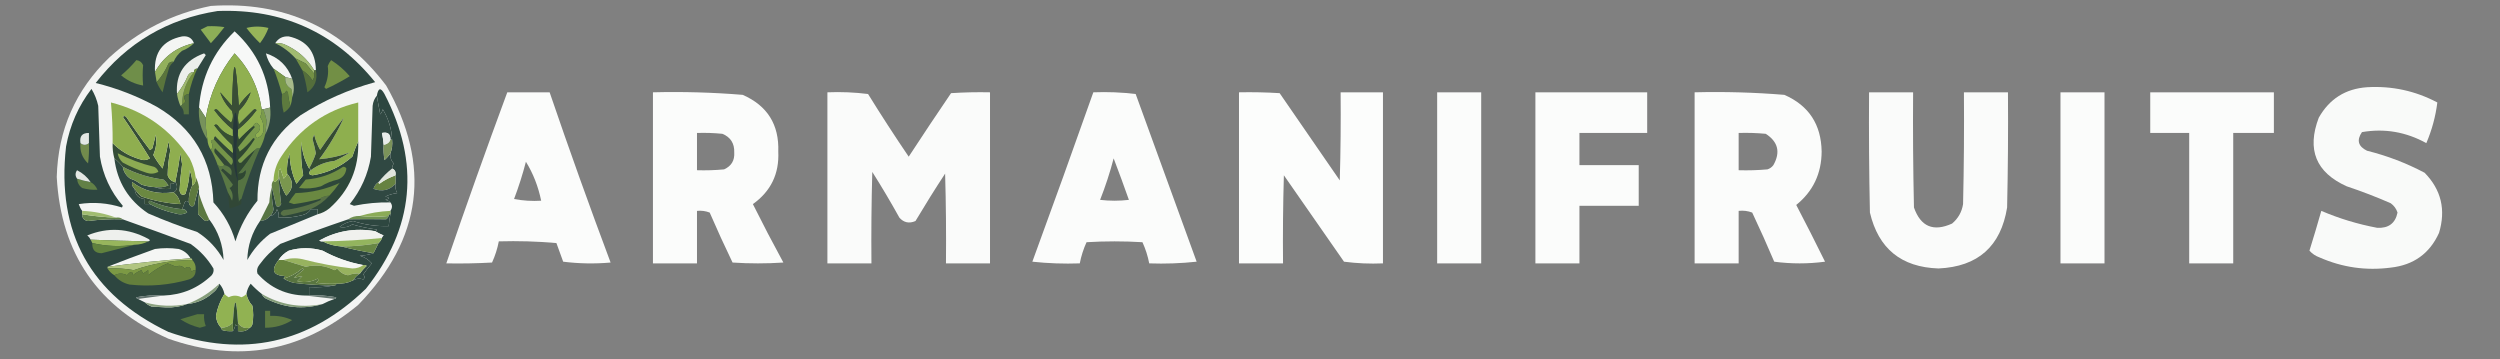 <?xml version="1.0" encoding="UTF-8"?> <svg xmlns="http://www.w3.org/2000/svg" xmlns:xlink="http://www.w3.org/1999/xlink" version="1.1" width="1476px" height="212px" style="shape-rendering:geometricPrecision; text-rendering:geometricPrecision; image-rendering:optimizeQuality; fill-rule:evenodd; clip-rule:evenodd"><rect width="100%" height="100%" fill="#808080" stroke="none"/><g><path style="opacity:0.962" fill="#f7f8f7" d="M 124.5,3.5 C 167.551,0.613 202.051,16.28 228,50.5C 254.841,97.792 249.341,140.958 211.5,180C 178.047,207.799 140.714,214.465 99.5,200C 57.987,181.653 35.987,149.82 33.5,104.5C 34.264,76.682 44.597,53.182 64.5,34C 81.676,18.245 101.676,8.079 124.5,3.5 Z"></path></g><g><path style="opacity:1" fill="#2f4741" d="M 128.5,6.5 C 166.651,5.082 197.651,19.082 221.5,48.5C 205.846,52.773 191.18,59.273 177.5,68C 160.378,80.41 151.878,97.243 152,118.5C 146.112,125.605 141.779,133.605 139,142.5C 136.467,133.762 132.133,126.095 126,119.5C 125.245,94.489 114.078,75.656 92.5,63C 81.108,56.758 69.108,52.092 56.5,49C 74.898,25.302 98.898,11.136 128.5,6.5 Z"></path></g><g><path style="opacity:1" fill="#8dae57" d="M 122.5,15.5 C 125.85,15.335 129.183,15.502 132.5,16C 129.992,19.338 127.325,22.505 124.5,25.5C 122.512,22.872 120.512,20.205 118.5,17.5C 119.949,16.828 121.282,16.161 122.5,15.5 Z"></path></g><g><path style="opacity:1" fill="#f7f8f7" d="M 159.5,63.5 C 158.167,63.833 156.833,64.167 155.5,64.5C 155.167,64.5 154.833,64.5 154.5,64.5C 152.623,51.748 147.29,40.748 138.5,31.5C 129.544,42.742 123.877,55.408 121.5,69.5C 120.167,67.5 118.833,65.5 117.5,63.5C 118.834,45.833 125.834,30.833 138.5,18.5C 151.706,30.579 158.706,45.579 159.5,63.5 Z"></path></g><g><path style="opacity:1" fill="#97b459" d="M 145.5,16.5 C 149.678,15.428 154.011,15.428 158.5,16.5C 157.335,19.693 155.669,22.693 153.5,25.5C 150.591,22.656 147.924,19.656 145.5,16.5 Z"></path></g><g><path style="opacity:1" fill="#f4f5f3" d="M 114.5,25.5 C 104.237,27.777 96.57,33.443 91.5,42.5C 90.853,30.827 96.186,23.827 107.5,21.5C 111.012,21.081 113.346,22.414 114.5,25.5 Z"></path></g><g><path style="opacity:1" fill="#f3f4f2" d="M 186.5,41.5 C 186.167,41.5 185.833,41.5 185.5,41.5C 181.312,34.496 175.312,29.329 167.5,26C 165.866,25.506 164.199,25.34 162.5,25.5C 164.305,22.598 166.971,21.264 170.5,21.5C 181.034,23.859 186.367,30.526 186.5,41.5 Z"></path></g><g><path style="opacity:1" fill="#92b05c" d="M 114.5,25.5 C 112.572,27.474 110.239,28.974 107.5,30C 105.21,31.777 103.543,33.944 102.5,36.5C 101.325,36.281 100.325,36.614 99.5,37.5C 97.699,41.689 95.365,45.356 92.5,48.5C 92.167,46.5 91.833,44.5 91.5,42.5C 96.57,33.443 104.237,27.777 114.5,25.5 Z"></path></g><g><path style="opacity:1" fill="#ecefeb" d="M 116.5,40.5 C 115.167,40.5 114.5,41.167 114.5,42.5C 112.983,42.511 111.816,43.177 111,44.5C 109.324,48.527 107.158,52.194 104.5,55.5C 103.628,43.652 108.961,35.652 120.5,31.5C 120.833,31.833 121.167,32.167 121.5,32.5C 119.808,35.231 118.142,37.898 116.5,40.5 Z"></path></g><g><path style="opacity:1" fill="#f3f5f3" d="M 172.5,46.5 C 171.167,46.167 169.833,45.833 168.5,45.5C 166.19,43.865 163.857,42.199 161.5,40.5C 159.226,37.771 157.726,34.771 157,31.5C 164.617,33.95 169.784,38.95 172.5,46.5 Z"></path></g><g><path style="opacity:1" fill="#a1bb71" d="M 162.5,25.5 C 164.199,25.34 165.866,25.506 167.5,26C 175.312,29.329 181.312,34.496 185.5,41.5C 185.5,42.167 185.5,42.833 185.5,43.5C 183.852,41.571 182.185,39.571 180.5,37.5C 178.472,36.451 176.472,35.451 174.5,34.5C 171.042,30.699 167.042,27.699 162.5,25.5 Z"></path></g><g><path style="opacity:1" fill="#739044" d="M 174.5,34.5 C 176.472,35.451 178.472,36.451 180.5,37.5C 182.185,39.571 183.852,41.571 185.5,43.5C 185.762,44.978 185.429,46.311 184.5,47.5C 182.923,45.051 180.923,43.051 178.5,41.5C 177.167,39.167 175.833,36.833 174.5,34.5 Z"></path></g><g><path style="opacity:1" fill="#728f45" d="M 195.5,35.5 C 199.578,38.07 203.245,41.236 206.5,45C 202.02,47.741 197.354,50.241 192.5,52.5C 192.167,52.167 191.833,51.833 191.5,51.5C 193.443,47.382 194.11,43.215 193.5,39C 193.978,37.697 194.645,36.531 195.5,35.5 Z"></path></g><g><path style="opacity:1" fill="#6f8e49" d="M 80.5,35.5 C 82.384,35.712 83.717,36.712 84.5,38.5C 84.143,42.407 84.143,46.407 84.5,50.5C 79.641,49.657 75.307,47.657 71.5,44.5C 74.829,41.701 77.829,38.701 80.5,35.5 Z"></path></g><g><path style="opacity:1" fill="#546e3b" d="M 178.5,41.5 C 180.923,43.051 182.923,45.051 184.5,47.5C 185.429,46.311 185.762,44.978 185.5,43.5C 185.5,42.833 185.5,42.167 185.5,41.5C 185.833,41.5 186.167,41.5 186.5,41.5C 187.622,47.006 185.956,51.34 181.5,54.5C 180.861,50.042 179.861,45.709 178.5,41.5 Z"></path></g><g><path style="opacity:1" fill="#5a753c" d="M 102.5,36.5 C 101.531,37.309 100.698,38.309 100,39.5C 98.468,44.433 97.135,49.433 96,54.5C 94.569,52.636 93.403,50.636 92.5,48.5C 95.365,45.356 97.699,41.689 99.5,37.5C 100.325,36.614 101.325,36.281 102.5,36.5 Z"></path></g><g><path style="opacity:1" fill="#7a9a49" d="M 161.5,40.5 C 163.857,42.199 166.19,43.865 168.5,45.5C 168.092,48.599 169.259,50.933 172,52.5C 172.494,54.134 172.66,55.801 172.5,57.5C 172.371,59.216 172.038,60.883 171.5,62.5C 170.683,60.031 170.183,57.365 170,54.5C 169.667,54.167 169.333,53.833 169,53.5C 168.583,54.756 167.75,55.423 166.5,55.5C 165.093,50.367 163.426,45.367 161.5,40.5 Z"></path></g><g><path style="opacity:0.958" fill="#fefffe" d="M 1397.5,51.5 C 1412.2,50.633 1426.03,53.633 1439,60.5C 1437.97,68.752 1435.81,76.752 1432.5,84.5C 1420.49,77.863 1407.83,75.696 1394.5,78C 1391.24,82.767 1392.24,86.434 1397.5,89C 1409.4,91.966 1420.74,96.299 1431.5,102C 1441.3,112.03 1444.13,123.864 1440,137.5C 1434.48,149.668 1424.98,156.501 1411.5,158C 1396.92,159.903 1382.92,157.903 1369.5,152C 1367.13,151.152 1365.13,149.819 1363.5,148C 1365.94,140.178 1368.27,132.345 1370.5,124.5C 1381.1,129.032 1392.1,132.366 1403.5,134.5C 1410.19,134.843 1414.19,131.843 1415.5,125.5C 1414.78,123.272 1413.45,121.439 1411.5,120C 1402.99,116.274 1394.32,112.941 1385.5,110C 1367.32,101.82 1361.82,88.32 1369,69.5C 1375.28,58.384 1384.78,52.384 1397.5,51.5 Z"></path></g><g><path style="opacity:1" fill="#728f3e" d="M 116.5,40.5 C 114.202,45.393 112.536,50.393 111.5,55.5C 108.6,55.901 107.933,57.234 109.5,59.5C 109.253,60.713 108.586,61.38 107.5,61.5C 107.647,54.397 109.98,48.063 114.5,42.5C 114.5,41.167 115.167,40.5 116.5,40.5 Z"></path></g><g><path style="opacity:1" fill="#a7bb8a" d="M 168.5,45.5 C 169.833,45.833 171.167,46.167 172.5,46.5C 173.787,50.268 173.787,53.935 172.5,57.5C 172.66,55.801 172.494,54.134 172,52.5C 169.259,50.933 168.092,48.599 168.5,45.5 Z"></path></g><g><path style="opacity:0.971" fill="#fefffe" d="M 299.5,54.5 C 307.833,54.5 316.167,54.5 324.5,54.5C 336.002,88.171 348.002,121.671 360.5,155C 351.149,155.832 341.816,155.665 332.5,154.5C 331.167,150.833 329.833,147.167 328.5,143.5C 317.186,142.501 305.853,142.168 294.5,142.5C 293.668,146.83 292.335,150.996 290.5,155C 281.506,155.5 272.506,155.666 263.5,155.5C 275.104,121.688 287.104,88.022 299.5,54.5 Z M 310.5,95.5 C 314.791,102.453 317.791,110.12 319.5,118.5C 314.125,118.828 308.792,118.495 303.5,117.5C 306.241,110.277 308.575,102.943 310.5,95.5 Z"></path></g><g><path style="opacity:0.974" fill="#fefffe" d="M 385.5,54.5 C 403.223,54.055 420.889,54.555 438.5,56C 453.041,62.386 460.041,73.553 459.5,89.5C 460.121,102.59 455.121,112.923 444.5,120.5C 450.298,132.124 456.298,143.624 462.5,155C 452.5,155.667 442.5,155.667 432.5,155C 427.81,145.268 423.31,135.435 419,125.5C 416.619,124.565 414.119,124.232 411.5,124.5C 411.5,134.833 411.5,145.167 411.5,155.5C 402.833,155.5 394.167,155.5 385.5,155.5C 385.5,121.833 385.5,88.167 385.5,54.5 Z M 411.5,78.5 C 416.511,78.334 421.511,78.501 426.5,79C 431.336,80.992 433.669,84.659 433.5,90C 433.802,94.732 431.802,98.065 427.5,100C 422.177,100.499 416.844,100.666 411.5,100.5C 411.5,93.167 411.5,85.833 411.5,78.5 Z"></path></g><g><path style="opacity:0.967" fill="#fefffe" d="M 488.5,54.5 C 496.528,54.169 504.528,54.502 512.5,55.5C 520.264,68.04 528.264,80.374 536.5,92.5C 544.696,79.951 553.029,67.451 561.5,55C 569.159,54.5 576.826,54.334 584.5,54.5C 584.5,88.167 584.5,121.833 584.5,155.5C 575.833,155.5 567.167,155.5 558.5,155.5C 558.667,137.83 558.5,120.164 558,102.5C 551.969,111.7 546.135,121.034 540.5,130.5C 536.764,132.105 533.598,131.439 531,128.5C 525.919,119.335 520.585,110.335 515,101.5C 514.5,119.497 514.333,137.497 514.5,155.5C 505.833,155.5 497.167,155.5 488.5,155.5C 488.5,121.833 488.5,88.167 488.5,54.5 Z"></path></g><g><path style="opacity:0.971" fill="#fefffe" d="M 645.5,54.5 C 653.86,54.169 662.193,54.502 670.5,55.5C 682.5,88.5 694.5,121.5 706.5,154.5C 697.19,155.498 687.857,155.832 678.5,155.5C 677.668,151.17 676.335,147.004 674.5,143C 663.5,142.333 652.5,142.333 641.5,143C 639.665,147.004 638.332,151.17 637.5,155.5C 628.143,155.832 618.81,155.498 609.5,154.5C 621.704,121.219 633.704,87.886 645.5,54.5 Z M 657.5,93.5 C 660.574,101.546 663.574,109.713 666.5,118C 660.833,118.667 655.167,118.667 649.5,118C 652.667,109.998 655.334,101.831 657.5,93.5 Z"></path></g><g><path style="opacity:0.978" fill="#fefffe" d="M 731.5,54.5 C 739.507,54.334 747.507,54.5 755.5,55C 767.333,72.167 779.167,89.333 791,106.5C 791.5,89.17 791.667,71.837 791.5,54.5C 799.833,54.5 808.167,54.5 816.5,54.5C 816.5,88.167 816.5,121.833 816.5,155.5C 808.804,155.831 801.138,155.497 793.5,154.5C 781.667,137.5 769.833,120.5 758,103.5C 757.5,120.83 757.333,138.163 757.5,155.5C 748.833,155.5 740.167,155.5 731.5,155.5C 731.5,121.833 731.5,88.167 731.5,54.5 Z"></path></g><g><path style="opacity:0.971" fill="#fefffe" d="M 848.5,54.5 C 857.167,54.5 865.833,54.5 874.5,54.5C 874.5,88.167 874.5,121.833 874.5,155.5C 865.833,155.5 857.167,155.5 848.5,155.5C 848.5,121.833 848.5,88.167 848.5,54.5 Z"></path></g><g><path style="opacity:0.973" fill="#fefffe" d="M 906.5,54.5 C 928.5,54.5 950.5,54.5 972.5,54.5C 972.5,62.5 972.5,70.5 972.5,78.5C 959.167,78.5 945.833,78.5 932.5,78.5C 932.5,84.833 932.5,91.167 932.5,97.5C 944.167,97.5 955.833,97.5 967.5,97.5C 967.5,105.5 967.5,113.5 967.5,121.5C 955.833,121.5 944.167,121.5 932.5,121.5C 932.5,132.833 932.5,144.167 932.5,155.5C 923.833,155.5 915.167,155.5 906.5,155.5C 906.5,121.833 906.5,88.167 906.5,54.5 Z"></path></g><g><path style="opacity:0.97" fill="#fefffe" d="M 1000.5,54.5 C 1018.22,54.055 1035.89,54.555 1053.5,56C 1067.93,62.326 1075.26,73.493 1075.5,89.5C 1075.42,102.481 1070.42,112.981 1060.5,121C 1066.29,132.073 1071.95,143.24 1077.5,154.5C 1067.5,155.833 1057.5,155.833 1047.5,154.5C 1043.36,144.75 1039.03,135.083 1034.5,125.5C 1031.91,124.52 1029.25,124.187 1026.5,124.5C 1026.5,134.833 1026.5,145.167 1026.5,155.5C 1017.83,155.5 1009.17,155.5 1000.5,155.5C 1000.5,121.833 1000.5,88.167 1000.5,54.5 Z M 1026.5,78.5 C 1031.84,78.334 1037.18,78.501 1042.5,79C 1049.8,83.717 1051.3,89.884 1047,97.5C 1046.1,98.701 1044.93,99.535 1043.5,100C 1037.84,100.499 1032.18,100.666 1026.5,100.5C 1026.5,93.167 1026.5,85.833 1026.5,78.5 Z"></path></g><g><path style="opacity:0.965" fill="#fefffe" d="M 1103.5,54.5 C 1112.17,54.5 1120.83,54.5 1129.5,54.5C 1129.33,77.169 1129.5,99.836 1130,122.5C 1133.96,133.824 1141.46,136.991 1152.5,132C 1156.09,128.984 1158.26,125.151 1159,120.5C 1159.5,98.502 1159.67,76.502 1159.5,54.5C 1168.17,54.5 1176.83,54.5 1185.5,54.5C 1185.67,77.169 1185.5,99.836 1185,122.5C 1181.3,145.446 1167.8,157.446 1144.5,158.5C 1122.51,157.774 1109.01,146.774 1104,125.5C 1103.5,101.836 1103.33,78.169 1103.5,54.5 Z"></path></g><g><path style="opacity:0.971" fill="#fefffe" d="M 1216.5,54.5 C 1225.17,54.5 1233.83,54.5 1242.5,54.5C 1242.5,88.167 1242.5,121.833 1242.5,155.5C 1233.83,155.5 1225.17,155.5 1216.5,155.5C 1216.5,121.833 1216.5,88.167 1216.5,54.5 Z"></path></g><g><path style="opacity:0.972" fill="#fefffe" d="M 1269.5,54.5 C 1293.83,54.5 1318.17,54.5 1342.5,54.5C 1342.5,62.5 1342.5,70.5 1342.5,78.5C 1334.5,78.5 1326.5,78.5 1318.5,78.5C 1318.5,104.167 1318.5,129.833 1318.5,155.5C 1309.83,155.5 1301.17,155.5 1292.5,155.5C 1292.5,129.833 1292.5,104.167 1292.5,78.5C 1284.83,78.5 1277.17,78.5 1269.5,78.5C 1269.5,70.5 1269.5,62.5 1269.5,54.5 Z"></path></g><g><path style="opacity:1" fill="#9fb86e" d="M 114.5,42.5 C 109.98,48.063 107.647,54.397 107.5,61.5C 107.5,62.167 107.167,62.5 106.5,62.5C 105.545,60.254 104.878,57.921 104.5,55.5C 107.158,52.194 109.324,48.527 111,44.5C 111.816,43.177 112.983,42.511 114.5,42.5 Z"></path></g><g><path style="opacity:1" fill="#90b050" d="M 154.5,64.5 C 154.714,66.144 154.38,67.644 153.5,69C 154.72,70.525 155.387,72.359 155.5,74.5C 156.128,77.849 154.961,80.183 152,81.5C 150.322,80.318 150.488,79.152 152.5,78C 154.125,75.729 153.791,73.896 151.5,72.5C 150.478,72.856 149.811,73.522 149.5,74.5C 146.536,76.962 143.703,79.629 141,82.5C 140.506,80.866 140.34,79.199 140.5,77.5C 140.5,77.167 140.5,76.833 140.5,76.5C 144.664,73.168 148.331,69.335 151.5,65C 150.833,64.333 150.167,64.333 149.5,65C 146.667,67.833 143.833,70.667 141,73.5C 140.333,70.833 140.333,68.167 141,65.5C 144.3,62.25 146.634,58.584 148,54.5C 145.294,56.871 142.961,59.537 141,62.5C 139.056,31.967 137.722,31.967 137,62.5C 134.667,59.833 132.333,57.167 130,54.5C 131.366,58.584 133.7,62.25 137,65.5C 137.814,67.902 137.647,70.235 136.5,72.5C 133.683,70.183 131.016,67.683 128.5,65C 127.833,64.333 127.167,64.333 126.5,65C 129.669,69.335 133.336,73.168 137.5,76.5C 137.5,76.833 137.5,77.167 137.5,77.5C 137.5,78.5 137.5,79.5 137.5,80.5C 133.869,79.392 130.869,77.226 128.5,74C 127.833,73.333 127.167,73.333 126.5,74C 129.631,78.133 133.131,81.966 137,85.5C 137.494,87.134 137.66,88.801 137.5,90.5C 133.869,87.371 130.369,84.037 127,80.5C 126.536,81.094 126.369,81.761 126.5,82.5C 125.624,82.369 124.957,82.703 124.5,83.5C 125.735,85.316 125.735,86.983 124.5,88.5C 123.27,86.703 122.604,84.703 122.5,82.5C 121.705,78.215 121.372,73.881 121.5,69.5C 123.877,55.408 129.544,42.742 138.5,31.5C 147.29,40.748 152.623,51.748 154.5,64.5 Z"></path></g><g><path style="opacity:1" fill="#394e35" d="M 140.5,76.5 C 139.5,63.167 138.5,63.167 137.5,76.5C 133.336,73.168 129.669,69.335 126.5,65C 127.167,64.333 127.833,64.333 128.5,65C 131.016,67.683 133.683,70.183 136.5,72.5C 137.647,70.235 137.814,67.902 137,65.5C 133.7,62.25 131.366,58.584 130,54.5C 132.333,57.167 134.667,59.833 137,62.5C 137.722,31.967 139.056,31.967 141,62.5C 142.961,59.537 145.294,56.871 148,54.5C 146.634,58.584 144.3,62.25 141,65.5C 140.333,68.167 140.333,70.833 141,73.5C 143.833,70.667 146.667,67.833 149.5,65C 150.167,64.333 150.833,64.333 151.5,65C 148.331,69.335 144.664,73.168 140.5,76.5 Z"></path></g><g><path style="opacity:1" fill="#2d4640" d="M 48.5,124.5 C 48.5,125.167 48.5,125.833 48.5,126.5C 48.506,128.844 49.673,130.178 52,130.5C 58.8,129.595 65.633,129.261 72.5,129.5C 85.832,134.223 99.165,139.056 112.5,144C 118.045,147.878 122.545,152.711 126,158.5C 126.315,159.908 125.982,161.241 125,162.5C 117.069,170.092 107.569,174.092 96.5,174.5C 91.125,174.172 85.792,174.505 80.5,175.5C 80.624,176.107 80.957,176.44 81.5,176.5C 82.833,177.167 84.167,177.833 85.5,178.5C 86.6,179.558 87.934,180.392 89.5,181C 92.333,181.167 95.167,181.333 98,181.5C 102.442,181.674 106.609,181.007 110.5,179.5C 116.212,178.977 121.212,176.81 125.5,173C 127.464,171.549 128.797,169.716 129.5,167.5C 131.008,169.181 132.008,171.181 132.5,173.5C 130.046,177.429 128.379,181.762 127.5,186.5C 127.714,189.252 128.714,191.586 130.5,193.5C 130.611,194.117 130.944,194.617 131.5,195C 133.473,195.495 135.473,195.662 137.5,195.5C 138.29,194.391 138.79,193.058 139,191.5C 139.383,192.056 139.883,192.389 140.5,192.5C 140.5,193.5 140.5,194.5 140.5,195.5C 143.388,196.01 145.721,195.344 147.5,193.5C 148.222,193.082 148.722,192.416 149,191.5C 149.667,187.833 149.667,184.167 149,180.5C 147.121,178.473 145.954,176.14 145.5,173.5C 145.848,171.287 146.681,169.287 148,167.5C 150.037,169.706 152.203,171.706 154.5,173.5C 154.953,174.458 155.619,175.292 156.5,176C 167.487,181.757 178.82,182.923 190.5,179.5C 192.751,178.305 195.085,177.305 197.5,176.5C 198.043,176.44 198.376,176.107 198.5,175.5C 193.208,174.505 187.875,174.172 182.5,174.5C 182.5,172.833 182.5,171.167 182.5,169.5C 187.695,169.821 192.695,169.487 197.5,168.5C 198.167,168.5 198.5,168.167 198.5,167.5C 202.079,167.684 205.413,167.017 208.5,165.5C 210.5,164.374 212.5,164.207 214.5,165C 215.424,164.15 215.424,163.15 214.5,162C 216.048,159.736 217.714,157.569 219.5,155.5C 217.617,153.301 215.284,151.801 212.5,151C 215.365,150.817 218.031,150.317 220.5,149.5C 221.492,147.544 222.492,145.544 223.5,143.5C 224.401,142.71 225.068,141.71 225.5,140.5C 225.611,139.883 225.944,139.383 226.5,139C 224.685,138.243 223.019,137.41 221.5,136.5C 222.043,136.44 222.376,136.107 222.5,135.5C 217.551,134.859 212.718,133.859 208,132.5C 205.687,134.037 203.187,134.537 200.5,134C 202.811,132.075 205.478,130.908 208.5,130.5C 215.326,132.713 222.326,133.713 229.5,133.5C 229.674,131.139 230.007,128.806 230.5,126.5C 230.5,125.833 230.5,125.167 230.5,124.5C 231.72,122.716 231.72,121.05 230.5,119.5C 229.737,118.732 228.737,118.232 227.5,118C 230.167,117.333 230.167,116.667 227.5,116C 229.9,114.943 232.233,114.276 234.5,114C 233.594,112.301 233.261,110.467 233.5,108.5C 233.5,106.833 233.5,105.167 233.5,103.5C 233.843,101.517 233.176,100.183 231.5,99.5C 231.539,98.417 231.873,97.417 232.5,96.5C 230.896,94.821 230.229,92.821 230.5,90.5C 231.473,88.052 231.806,85.385 231.5,82.5C 231.274,76.321 229.441,70.321 226,64.5C 225.751,65.624 225.251,66.624 224.5,67.5C 223.767,63.796 223.1,60.13 222.5,56.5C 223.288,51.841 224.788,51.508 227,55.5C 248.178,96.274 244.511,134.608 216,170.5C 182.506,202.912 143.673,211.412 99.5,196C 53.384,173.941 33.217,137.441 39,86.5C 41.287,73.93 46.287,62.597 54,52.5C 55.875,55.588 57.208,58.921 58,62.5C 58.333,72.5 58.667,82.5 59,92.5C 60.813,103.457 65.313,113.124 72.5,121.5C 72.333,121.833 72.167,122.167 72,122.5C 63.673,119.821 55.173,119.154 46.5,120.5C 46.994,122.026 47.661,123.359 48.5,124.5 Z"></path></g><g><path style="opacity:1" fill="#709052" d="M 212.5,127.5 C 217.987,128.133 223.654,128.133 229.5,127.5C 229.217,128.289 228.717,128.956 228,129.5C 220.626,129.364 213.126,129.364 205.5,129.5C 207.515,128.076 209.848,127.41 212.5,127.5 Z"></path></g><g><path style="opacity:1" fill="#63834a" d="M 48.5,126.5 C 55.078,127.583 61.744,128.25 68.5,128.5C 70.099,128.232 71.432,128.566 72.5,129.5C 65.633,129.261 58.8,129.595 52,130.5C 49.673,130.178 48.506,128.844 48.5,126.5 Z"></path></g><g><path style="opacity:1" fill="#2f4841" d="M 67.5,93.5 C 69.36,94.939 71.027,96.605 72.5,98.5C 72.993,101.479 74.493,103.812 77,105.5C 79.39,106.278 81.557,107.445 83.5,109C 86.117,109.822 88.784,110.322 91.5,110.5C 94.287,111.477 97.287,111.81 100.5,111.5C 100.5,110.5 100.5,109.5 100.5,108.5C 101.791,108.737 102.791,108.404 103.5,107.5C 104.147,108.274 104.48,109.274 104.5,110.5C 104.36,112.03 103.693,113.03 102.5,113.5C 93.363,114.95 85.197,112.95 78,107.5C 77.7,109.066 78.2,110.399 79.5,111.5C 79.833,115.167 81.833,117.167 85.5,117.5C 85.5,118.5 85.5,119.5 85.5,120.5C 86.5,120.5 87.5,120.5 88.5,120.5C 93.185,123.008 98.185,124.841 103.5,126C 105.902,126.814 108.235,126.647 110.5,125.5C 109.995,124.081 108.995,123.415 107.5,123.5C 108.09,122.234 108.59,120.901 109,119.5C 109.77,118.402 110.603,118.402 111.5,119.5C 111.917,121.645 112.917,122.312 114.5,121.5C 115.389,117.683 116.389,114.016 117.5,110.5C 117.5,111.833 117.5,113.167 117.5,114.5C 116.996,118.507 116.83,122.507 117,126.5C 118.167,127.667 119.333,128.833 120.5,130C 121.749,130.74 122.749,130.573 123.5,129.5C 128.859,136.562 131.692,144.562 132,153.5C 128.215,146.714 123.048,141.214 116.5,137C 106.656,133.79 96.99,130.123 87.5,126C 75.87,118.243 69.203,107.41 67.5,93.5 Z"></path></g><g><path style="opacity:1" fill="#a0bc70" d="M 48.5,124.5 C 55.503,124.774 62.17,126.108 68.5,128.5C 61.744,128.25 55.078,127.583 48.5,126.5C 48.5,125.833 48.5,125.167 48.5,124.5 Z"></path></g><g><path style="opacity:1" fill="#8bab57" d="M 230.5,124.5 C 230.5,125.167 230.5,125.833 230.5,126.5C 229.833,126.5 229.5,126.833 229.5,127.5C 223.654,128.133 217.987,128.133 212.5,127.5C 218.246,125.78 224.246,124.78 230.5,124.5 Z"></path></g><g><path style="opacity:1" fill="#577544" d="M 160.5,110.5 C 160.292,114.879 160.625,119.213 161.5,123.5C 161.248,125.073 160.582,126.406 159.5,127.5C 157.97,129.346 155.97,130.346 153.5,130.5C 155.307,126.886 157.14,123.22 159,119.5C 159.181,116.305 159.681,113.305 160.5,110.5 Z"></path></g><g><path style="opacity:1" fill="#527345" d="M 107.5,123.5 C 108.995,123.415 109.995,124.081 110.5,125.5C 108.235,126.647 105.902,126.814 103.5,126C 98.185,124.841 93.185,123.008 88.5,120.5C 87.537,119.637 87.537,118.97 88.5,118.5C 94.578,121.194 100.911,122.86 107.5,123.5 Z"></path></g><g><path style="opacity:1" fill="#5c7841" d="M 117.5,114.5 C 119.094,119.606 121.094,124.606 123.5,129.5C 122.749,130.573 121.749,130.74 120.5,130C 119.333,128.833 118.167,127.667 117,126.5C 116.83,122.507 116.996,118.507 117.5,114.5 Z"></path></g><g><path style="opacity:1" fill="#334a37" d="M 113.5,109.5 C 111.977,112.63 111.311,115.963 111.5,119.5C 110.603,118.402 109.77,118.402 109,119.5C 108.59,120.901 108.09,122.234 107.5,123.5C 100.911,122.86 94.578,121.194 88.5,118.5C 87.537,118.97 87.537,119.637 88.5,120.5C 87.5,120.5 86.5,120.5 85.5,120.5C 85.5,119.5 85.5,118.5 85.5,117.5C 81.833,117.167 79.833,115.167 79.5,111.5C 80.596,113.103 81.93,114.603 83.5,116C 90.948,118.564 98.614,120.064 106.5,120.5C 106.039,117.697 104.705,115.363 102.5,113.5C 103.693,113.03 104.36,112.03 104.5,110.5C 104.48,109.274 104.147,108.274 103.5,107.5C 104.696,101.887 105.696,96.22 106.5,90.5C 106.833,92.667 107.167,94.833 107.5,97C 106.763,102.184 106.263,107.351 106,112.5C 106.508,114.904 107.675,115.571 109.5,114.5C 110.95,109.958 111.783,105.292 112,100.5C 113.149,103.393 113.649,106.393 113.5,109.5 Z"></path></g><g><path style="opacity:1" fill="#648146" d="M 164.5,105.5 C 164.857,110.566 165.357,115.566 166,120.5C 165.147,122.125 164.147,122.458 163,121.5C 162.205,117.688 161.371,114.021 160.5,110.5C 160.232,108.901 160.566,107.568 161.5,106.5C 161.56,107.043 161.893,107.376 162.5,107.5C 163.182,106.757 163.849,106.091 164.5,105.5 Z"></path></g><g><path style="opacity:1" fill="#5d793e" d="M 115.5,104.5 C 116.458,106.302 117.125,108.302 117.5,110.5C 116.389,114.016 115.389,117.683 114.5,121.5C 112.917,122.312 111.917,121.645 111.5,119.5C 111.311,115.963 111.977,112.63 113.5,109.5C 115.213,108.365 115.88,106.698 115.5,104.5 Z"></path></g><g><path style="opacity:1" fill="#6b8841" d="M 102.5,113.5 C 104.705,115.363 106.039,117.697 106.5,120.5C 98.614,120.064 90.948,118.564 83.5,116C 81.93,114.603 80.596,113.103 79.5,111.5C 78.2,110.399 77.7,109.066 78,107.5C 85.197,112.95 93.363,114.95 102.5,113.5 Z"></path></g><g><path style="opacity:1" fill="#628046" d="M 45.5,105.5 C 48.112,106.371 50.779,107.037 53.5,107.5C 55.339,108.508 56.672,110.008 57.5,112C 54.485,112.201 51.485,111.868 48.5,111C 46.658,109.654 45.658,107.821 45.5,105.5 Z"></path></g><g><path style="opacity:1" fill="#2e473a" d="M 182.5,99.5 C 183.167,99.5 183.5,99.833 183.5,100.5C 181.863,102.124 182.197,103.124 184.5,103.5C 193.467,102.098 201.3,98.431 208,92.5C 209.027,89.338 210.194,86.338 211.5,83.5C 211.983,99.363 206.316,112.529 194.5,123C 192.423,124.705 190.09,125.872 187.5,126.5C 187.5,125.5 187.5,124.5 187.5,123.5C 186.167,123.5 184.833,123.5 183.5,123.5C 182.426,125.284 180.76,126.451 178.5,127C 173.915,128.225 169.248,128.725 164.5,128.5C 164.785,126.712 164.452,125.045 163.5,123.5C 162.995,125.769 161.662,127.103 159.5,127.5C 160.582,126.406 161.248,125.073 161.5,123.5C 160.625,119.213 160.292,114.879 160.5,110.5C 161.371,114.021 162.205,117.688 163,121.5C 164.147,122.458 165.147,122.125 166,120.5C 165.357,115.566 164.857,110.566 164.5,105.5C 164.5,104.5 164.5,103.5 164.5,102.5C 164.961,107.053 166.461,111.386 169,115.5C 173.285,111.38 173.452,107.047 169.5,102.5C 169.234,98.395 169.734,94.395 171,90.5C 171.086,96.836 172.419,102.836 175,108.5C 176.333,106.833 177.667,105.167 179,103.5C 177.787,96.928 177.454,90.261 178,83.5C 178.279,89.298 179.779,94.632 182.5,99.5 Z"></path></g><g><path style="opacity:1" fill="#587146" d="M 194.5,115.5 C 191.365,118.901 187.698,121.567 183.5,123.5C 178.265,125.142 172.931,126.476 167.5,127.5C 165.128,126.637 165.128,125.471 167.5,124C 175.186,123.245 182.519,121.245 189.5,118C 189.272,117.601 188.938,117.435 188.5,117.5C 190.214,116.262 192.214,115.595 194.5,115.5 Z"></path></g><g><path style="opacity:1" fill="#6a8841" d="M 194.5,115.5 C 192.214,115.595 190.214,116.262 188.5,117.5C 183.585,118.82 178.585,119.82 173.5,120.5C 172.5,120.167 171.5,119.833 170.5,119.5C 171.711,117.578 173.044,115.745 174.5,114C 183.795,113.748 192.461,111.748 200.5,108C 198.666,110.663 196.666,113.163 194.5,115.5 Z"></path></g><g><path style="opacity:1" fill="#668241" d="M 233.5,103.5 C 233.5,105.167 233.5,106.833 233.5,108.5C 230.001,112.328 225.668,113.328 220.5,111.5C 221.035,109.739 222.035,108.406 223.5,107.5C 223.435,107.938 223.601,108.272 224,108.5C 226.92,106.36 230.087,104.694 233.5,103.5 Z"></path></g><g><path style="opacity:1" fill="#708f43" d="M 202.5,98.5 C 203.376,98.369 204.043,98.703 204.5,99.5C 204.139,102.692 202.472,104.859 199.5,106C 195.951,106.774 192.618,108.107 189.5,110C 185.221,111.244 180.888,111.577 176.5,111C 177.833,109.333 179.167,107.667 180.5,106C 188.636,105.412 195.969,102.912 202.5,98.5 Z"></path></g><g><path style="opacity:1" fill="#7a974e" d="M 169.5,102.5 C 173.452,107.047 173.285,111.38 169,115.5C 166.461,111.386 164.961,107.053 164.5,102.5C 164.281,101.325 164.614,100.325 165.5,99.5C 166.167,101.5 166.833,103.5 167.5,105.5C 168.425,104.643 169.092,103.643 169.5,102.5 Z"></path></g><g><path style="opacity:1" fill="#557342" d="M 153.5,87.5 C 149.269,97.295 145.603,107.295 142.5,117.5C 141.778,117.918 141.278,118.584 141,119.5C 140.501,115.514 140.334,111.514 140.5,107.5C 140.5,107.167 140.5,106.833 140.5,106.5C 143.726,105.691 145.226,103.691 145,100.5C 143.89,102.037 142.39,102.703 140.5,102.5C 144.17,98.149 147.504,93.482 150.5,88.5C 151.209,87.596 152.209,87.263 153.5,87.5 Z"></path></g><g><path style="opacity:1" fill="#6f9046" d="M 72.5,98.5 C 79.969,102.435 87.969,104.935 96.5,106C 97.687,107.019 98.687,108.186 99.5,109.5C 96.913,110.48 94.247,110.813 91.5,110.5C 88.784,110.322 86.117,109.822 83.5,109C 81.557,107.445 79.39,106.278 77,105.5C 74.493,103.812 72.993,101.479 72.5,98.5 Z"></path></g><g><path style="opacity:1" fill="#314736" d="M 137.5,90.5 C 137.743,96.55 138.743,102.216 140.5,107.5C 140.334,111.514 140.501,115.514 141,119.5C 141.278,118.584 141.778,117.918 142.5,117.5C 142.5,118.5 142.5,119.5 142.5,120.5C 140.21,121.667 137.876,122.5 135.5,123C 135.184,120.039 134.85,116.872 134.5,113.5C 135.41,115.019 136.243,116.685 137,118.5C 137.782,115.743 137.282,113.243 135.5,111C 136.428,110.612 137.095,109.945 137.5,109C 135.369,106.032 133.036,103.199 130.5,100.5C 130.833,100.167 131.167,99.833 131.5,99.5C 133.167,100.833 134.833,102.167 136.5,103.5C 137.382,100.332 136.049,98.332 132.5,97.5C 130.675,95.197 128.842,92.864 127,90.5C 126.333,89.5 126.333,88.5 127,87.5C 130.349,90.682 133.516,94.015 136.5,97.5C 137.614,96.277 137.781,94.944 137,93.5C 133.268,89.938 129.768,86.271 126.5,82.5C 126.369,81.761 126.536,81.094 127,80.5C 130.369,84.037 133.869,87.371 137.5,90.5 Z"></path></g><g><path style="opacity:1" fill="#e4e8e4" d="M 53.5,107.5 C 50.779,107.037 48.112,106.371 45.5,105.5C 44.334,103.834 44.334,102.167 45.5,100.5C 48.876,102.221 51.543,104.554 53.5,107.5 Z"></path></g><g><path style="opacity:1" fill="#e0e5dd" d="M 231.5,99.5 C 233.176,100.183 233.843,101.517 233.5,103.5C 230.087,104.694 226.92,106.36 224,108.5C 223.601,108.272 223.435,107.938 223.5,107.5C 225.86,104.473 228.527,101.806 231.5,99.5 Z"></path></g><g><path style="opacity:1" fill="#304842" d="M 222.5,56.5 C 223.1,60.13 223.767,63.796 224.5,67.5C 225.251,66.624 225.751,65.624 226,64.5C 229.441,70.321 231.274,76.321 231.5,82.5C 231.167,82.5 230.833,82.5 230.5,82.5C 230.616,79.09 228.95,77.756 225.5,78.5C 225.993,80.806 226.326,83.139 226.5,85.5C 226.335,88.518 226.502,91.518 227,94.5C 228.405,93.269 229.571,91.936 230.5,90.5C 230.229,92.821 230.896,94.821 232.5,96.5C 231.873,97.417 231.539,98.417 231.5,99.5C 228.527,101.806 225.86,104.473 223.5,107.5C 222.035,108.406 221.035,109.739 220.5,111.5C 225.668,113.328 230.001,112.328 233.5,108.5C 233.261,110.467 233.594,112.301 234.5,114C 232.233,114.276 229.9,114.943 227.5,116C 230.167,116.667 230.167,117.333 227.5,118C 228.737,118.232 229.737,118.732 230.5,119.5C 223.26,119.367 216.093,120.034 209,121.5C 208.167,121.167 207.333,120.833 206.5,120.5C 213.105,112.287 217.272,102.953 219,92.5C 219.333,82.5 219.667,72.5 220,62.5C 220.24,60.148 221.073,58.148 222.5,56.5 Z"></path></g><g><path style="opacity:1" fill="#5a7844" d="M 128.5,97.5 C 130.035,98.354 131.368,98.354 132.5,97.5C 136.049,98.332 137.382,100.332 136.5,103.5C 134.833,102.167 133.167,100.833 131.5,99.5C 131.167,99.833 130.833,100.167 130.5,100.5C 133.036,103.199 135.369,106.032 137.5,109C 137.095,109.945 136.428,110.612 135.5,111C 137.282,113.243 137.782,115.743 137,118.5C 136.243,116.685 135.41,115.019 134.5,113.5C 132.7,108.1 130.7,102.767 128.5,97.5 Z"></path></g><g><path style="opacity:1" fill="#354d36" d="M 103.5,107.5 C 102.791,108.404 101.791,108.737 100.5,108.5C 100.5,109.5 100.5,110.5 100.5,111.5C 97.287,111.81 94.287,111.477 91.5,110.5C 94.247,110.813 96.913,110.48 99.5,109.5C 98.687,108.186 97.687,107.019 96.5,106C 87.969,104.935 79.969,102.435 72.5,98.5C 71.027,96.605 69.36,94.939 67.5,93.5C 66.701,90.57 66.368,87.57 66.5,84.5C 70.868,88.981 76.201,92.148 82.5,94C 84.579,94.808 86.579,94.641 88.5,93.5C 83.363,85.198 78.03,77.032 72.5,69C 73.167,68.333 73.833,68.333 74.5,69C 78.973,75.639 83.639,82.139 88.5,88.5C 89.086,88.291 89.586,87.957 90,87.5C 90.667,84.833 91.333,82.167 92,79.5C 92.671,83.636 92.171,87.636 90.5,91.5C 92.086,94.341 93.92,97.007 96,99.5C 97.304,94.219 98.47,88.885 99.5,83.5C 99.833,85.333 100.167,87.167 100.5,89C 99.552,93.821 99.052,98.654 99,103.5C 99.748,105.751 101.248,107.084 103.5,107.5 Z"></path></g><g><path style="opacity:1" fill="#8dab52" d="M 69.5,90.5 C 76.322,94.001 83.489,96.668 91,98.5C 92.301,99.098 93.135,100.098 93.5,101.5C 91.235,102.647 88.902,102.814 86.5,102C 81.669,100.39 77.002,98.389 72.5,96C 70.84,94.512 69.84,92.679 69.5,90.5 Z"></path></g><g><path style="opacity:1" fill="#728b4c" d="M 47.5,84.5 C 49.167,85.833 50.833,85.833 52.5,84.5C 52.666,88.514 52.499,92.514 52,96.5C 48.539,93.244 47.039,89.244 47.5,84.5 Z"></path></g><g><path style="opacity:1" fill="#7b935a" d="M 230.5,82.5 C 230.833,82.5 231.167,82.5 231.5,82.5C 231.806,85.385 231.473,88.052 230.5,90.5C 229.571,91.936 228.405,93.269 227,94.5C 226.502,91.518 226.335,88.518 226.5,85.5C 228.455,85.201 229.789,84.201 230.5,82.5 Z"></path></g><g><path style="opacity:1" fill="#2f4731" d="M 149.5,74.5 C 149.938,74.435 150.272,74.601 150.5,75C 146.89,78.964 143.556,82.964 140.5,87C 140.833,87.833 141.167,88.667 141.5,89.5C 144.473,87.194 147.14,84.527 149.5,81.5C 149.833,81.667 150.167,81.833 150.5,82C 147.644,86.675 144.31,90.841 140.5,94.5C 140.733,95.932 141.4,96.432 142.5,96C 145.036,93.295 147.703,90.795 150.5,88.5C 147.504,93.482 144.17,98.149 140.5,102.5C 142.39,102.703 143.89,102.037 145,100.5C 145.226,103.691 143.726,105.691 140.5,106.5C 139.183,96.735 139.183,87.068 140.5,77.5C 140.34,79.199 140.506,80.866 141,82.5C 143.703,79.629 146.536,76.962 149.5,74.5 Z"></path></g><g><path style="opacity:1" fill="#263739" d="M 140.5,76.5 C 140.5,76.833 140.5,77.167 140.5,77.5C 139.183,87.068 139.183,96.735 140.5,106.5C 140.5,106.833 140.5,107.167 140.5,107.5C 138.743,102.216 137.743,96.55 137.5,90.5C 137.913,86.12 137.913,81.786 137.5,77.5C 137.5,77.167 137.5,76.833 137.5,76.5C 138.5,63.167 139.5,63.167 140.5,76.5 Z"></path></g><g><path style="opacity:1" fill="#759448" d="M 126.5,82.5 C 129.768,86.271 133.268,89.938 137,93.5C 137.781,94.944 137.614,96.277 136.5,97.5C 133.516,94.015 130.349,90.682 127,87.5C 126.333,88.5 126.333,89.5 127,90.5C 128.842,92.864 130.675,95.197 132.5,97.5C 131.368,98.354 130.035,98.354 128.5,97.5C 127.439,94.378 126.105,91.378 124.5,88.5C 125.735,86.983 125.735,85.316 124.5,83.5C 124.957,82.703 125.624,82.369 126.5,82.5 Z"></path></g><g><path style="opacity:1" fill="#7a9b4b" d="M 154.5,64.5 C 154.833,64.5 155.167,64.5 155.5,64.5C 156.312,66.743 156.979,69.076 157.5,71.5C 157.163,74.176 156.83,76.843 156.5,79.5C 155.892,82.327 154.892,84.993 153.5,87.5C 152.209,87.263 151.209,87.596 150.5,88.5C 147.703,90.795 145.036,93.295 142.5,96C 141.4,96.432 140.733,95.932 140.5,94.5C 144.31,90.841 147.644,86.675 150.5,82C 150.167,81.833 149.833,81.667 149.5,81.5C 147.14,84.527 144.473,87.194 141.5,89.5C 141.167,88.667 140.833,87.833 140.5,87C 143.556,82.964 146.89,78.964 150.5,75C 150.272,74.601 149.938,74.435 149.5,74.5C 149.811,73.522 150.478,72.856 151.5,72.5C 153.791,73.896 154.125,75.729 152.5,78C 150.488,79.152 150.322,80.318 152,81.5C 154.961,80.183 156.128,77.849 155.5,74.5C 155.387,72.359 154.72,70.525 153.5,69C 154.38,67.644 154.714,66.144 154.5,64.5 Z"></path></g><g><path style="opacity:1" fill="#375032" d="M 137.5,77.5 C 137.913,81.786 137.913,86.12 137.5,90.5C 137.66,88.801 137.494,87.134 137,85.5C 133.131,81.966 129.631,78.133 126.5,74C 127.167,73.333 127.833,73.333 128.5,74C 130.869,77.226 133.869,79.392 137.5,80.5C 137.5,79.5 137.5,78.5 137.5,77.5 Z"></path></g><g><path style="opacity:1" fill="#e9ecea" d="M 230.5,82.5 C 229.789,84.201 228.455,85.201 226.5,85.5C 226.326,83.139 225.993,80.806 225.5,78.5C 228.95,77.756 230.616,79.09 230.5,82.5 Z"></path></g><g><path style="opacity:1" fill="#e4e8e4" d="M 52.5,84.5 C 50.833,85.833 49.167,85.833 47.5,84.5C 46.848,80.44 48.515,78.44 52.5,78.5C 52.5,80.5 52.5,82.5 52.5,84.5 Z"></path></g><g><path style="opacity:1" fill="#77925b" d="M 117.5,63.5 C 118.833,65.5 120.167,67.5 121.5,69.5C 121.372,73.881 121.705,78.215 122.5,82.5C 118.622,76.848 116.955,70.514 117.5,63.5 Z"></path></g><g><path style="opacity:1" fill="#8eaf4e" d="M 211.5,83.5 C 210.194,86.338 209.027,89.338 208,92.5C 201.3,98.431 193.467,102.098 184.5,103.5C 182.197,103.124 181.863,102.124 183.5,100.5C 187.582,97.412 192.249,95.579 197.5,95C 200.661,93.587 203.661,91.92 206.5,90C 200.726,92.142 194.726,93.475 188.5,94C 194.312,86.24 199.146,78.073 203,69.5C 198.089,75.655 193.423,81.989 189,88.5C 187.402,85.702 186.235,82.702 185.5,79.5C 185.167,80.333 184.833,81.167 184.5,82C 185.27,84.81 185.937,87.643 186.5,90.5C 185.441,93.619 184.107,96.619 182.5,99.5C 179.779,94.632 178.279,89.298 178,83.5C 177.454,90.261 177.787,96.928 179,103.5C 177.667,105.167 176.333,106.833 175,108.5C 172.419,102.836 171.086,96.836 171,90.5C 169.734,94.395 169.234,98.395 169.5,102.5C 169.092,103.643 168.425,104.643 167.5,105.5C 166.833,103.5 166.167,101.5 165.5,99.5C 164.614,100.325 164.281,101.325 164.5,102.5C 164.5,103.5 164.5,104.5 164.5,105.5C 163.849,106.091 163.182,106.757 162.5,107.5C 161.893,107.376 161.56,107.043 161.5,106.5C 161.689,101.433 163.189,96.766 166,92.5C 176.897,75.798 192.063,65.132 211.5,60.5C 211.5,68.167 211.5,75.833 211.5,83.5 Z"></path></g><g><path style="opacity:1" fill="#344b32" d="M 183.5,100.5 C 183.5,99.833 183.167,99.5 182.5,99.5C 184.107,96.619 185.441,93.619 186.5,90.5C 185.937,87.643 185.27,84.81 184.5,82C 184.833,81.167 185.167,80.333 185.5,79.5C 186.235,82.702 187.402,85.702 189,88.5C 193.423,81.989 198.089,75.655 203,69.5C 199.146,78.073 194.312,86.24 188.5,94C 194.726,93.475 200.726,92.142 206.5,90C 203.661,91.92 200.661,93.587 197.5,95C 192.249,95.579 187.582,97.412 183.5,100.5 Z"></path></g><g><path style="opacity:1" fill="#8fae4f" d="M 115.5,104.5 C 115.88,106.698 115.213,108.365 113.5,109.5C 113.649,106.393 113.149,103.393 112,100.5C 111.783,105.292 110.95,109.958 109.5,114.5C 107.675,115.571 106.508,114.904 106,112.5C 106.263,107.351 106.763,102.184 107.5,97C 107.167,94.833 106.833,92.667 106.5,90.5C 105.696,96.22 104.696,101.887 103.5,107.5C 101.248,107.084 99.748,105.751 99,103.5C 99.052,98.654 99.552,93.821 100.5,89C 100.167,87.167 99.833,85.333 99.5,83.5C 98.47,88.885 97.304,94.219 96,99.5C 93.92,97.007 92.086,94.341 90.5,91.5C 92.171,87.636 92.671,83.636 92,79.5C 91.333,82.167 90.667,84.833 90,87.5C 89.586,87.957 89.086,88.291 88.5,88.5C 83.639,82.139 78.973,75.639 74.5,69C 73.833,68.333 73.167,68.333 72.5,69C 78.03,77.032 83.363,85.198 88.5,93.5C 86.579,94.641 84.579,94.808 82.5,94C 76.201,92.148 70.868,88.981 66.5,84.5C 66.558,76.479 66.224,68.479 65.5,60.5C 85.341,65.526 100.841,76.526 112,93.5C 113.759,97.009 114.926,100.675 115.5,104.5 Z"></path></g><g><path style="opacity:1" fill="#8aa271" d="M 159.5,63.5 C 160.169,69.295 159.169,74.628 156.5,79.5C 156.83,76.843 157.163,74.176 157.5,71.5C 156.979,69.076 156.312,66.743 155.5,64.5C 156.833,64.167 158.167,63.833 159.5,63.5 Z"></path></g><g><path style="opacity:1" fill="#557141" d="M 111.5,55.5 C 111.5,59.5 111.5,63.5 111.5,67.5C 110.5,67.5 109.5,67.5 108.5,67.5C 108.608,65.486 107.942,63.819 106.5,62.5C 107.167,62.5 107.5,62.167 107.5,61.5C 108.586,61.38 109.253,60.713 109.5,59.5C 107.933,57.234 108.6,55.901 111.5,55.5 Z"></path></g><g><path style="opacity:1" fill="#5d7a3e" d="M 171.5,62.5 C 170.521,64.145 169.188,65.479 167.5,66.5C 166.511,62.893 166.177,59.226 166.5,55.5C 167.75,55.423 168.583,54.756 169,53.5C 169.333,53.833 169.667,54.167 170,54.5C 170.183,57.365 170.683,60.031 171.5,62.5 Z"></path></g><g><path style="opacity:1" fill="#2e4843" d="M 183.5,123.5 C 184.833,123.5 186.167,123.5 187.5,123.5C 187.5,124.5 187.5,125.5 187.5,126.5C 178.266,130.323 168.933,134.156 159.5,138C 153.939,142.229 149.439,147.395 146,153.5C 146.202,145.061 148.702,137.394 153.5,130.5C 155.97,130.346 157.97,129.346 159.5,127.5C 161.662,127.103 162.995,125.769 163.5,123.5C 164.452,125.045 164.785,126.712 164.5,128.5C 169.248,128.725 173.915,128.225 178.5,127C 180.76,126.451 182.426,125.284 183.5,123.5 Z"></path></g><g><path style="opacity:1" fill="#2e4740" d="M 230.5,126.5 C 230.007,128.806 229.674,131.139 229.5,133.5C 222.326,133.713 215.326,132.713 208.5,130.5C 205.478,130.908 202.811,132.075 200.5,134C 203.187,134.537 205.687,134.037 208,132.5C 212.718,133.859 217.551,134.859 222.5,135.5C 222.376,136.107 222.043,136.44 221.5,136.5C 209.82,134.447 198.82,136.28 188.5,142C 189.094,142.464 189.761,142.631 190.5,142.5C 193.854,144.258 197.521,145.258 201.5,145.5C 207.662,147.067 213.995,148.4 220.5,149.5C 218.031,150.317 215.365,150.817 212.5,151C 215.284,151.801 217.617,153.301 219.5,155.5C 217.714,157.569 216.048,159.736 214.5,162C 215.424,163.15 215.424,164.15 214.5,165C 212.5,164.207 210.5,164.374 208.5,165.5C 209.527,163.806 210.861,162.473 212.5,161.5C 213.625,159.871 214.959,158.371 216.5,157C 215.906,156.536 215.239,156.369 214.5,156.5C 206.054,154.962 198.054,152.129 190.5,148C 183.819,146.049 177.152,146.049 170.5,148C 168.004,149.331 166.004,151.164 164.5,153.5C 159.788,159.565 161.122,162.731 168.5,163C 167.944,163.383 167.611,163.883 167.5,164.5C 169.277,165.6 171.277,166.434 173.5,167C 181.47,168.022 189.47,168.522 197.5,168.5C 192.695,169.487 187.695,169.821 182.5,169.5C 182.5,171.167 182.5,172.833 182.5,174.5C 181.833,174.5 181.167,174.5 180.5,174.5C 169.07,174.305 159.57,169.972 152,161.5C 151.48,159.711 151.813,158.044 153,156.5C 156.5,151.667 160.667,147.5 165.5,144C 178.757,138.868 192.09,134.034 205.5,129.5C 213.126,129.364 220.626,129.364 228,129.5C 228.717,128.956 229.217,128.289 229.5,127.5C 229.5,126.833 229.833,126.5 230.5,126.5 Z"></path></g><g><path style="opacity:1" fill="#eef0ed" d="M 87.5,142.5 C 76.162,142.307 64.828,141.973 53.5,141.5C 53.047,140.542 52.38,139.708 51.5,139C 63.73,134.017 75.73,134.684 87.5,141C 88.738,141.69 88.738,142.19 87.5,142.5 Z"></path></g><g><path style="opacity:1" fill="#f0f1ee" d="M 221.5,136.5 C 223.019,137.41 224.685,138.243 226.5,139C 225.944,139.383 225.611,139.883 225.5,140.5C 213.879,141.705 202.212,142.372 190.5,142.5C 189.761,142.631 189.094,142.464 188.5,142C 198.82,136.28 209.82,134.447 221.5,136.5 Z"></path></g><g><path style="opacity:1" fill="#97b55c" d="M 53.5,141.5 C 64.828,141.973 76.162,142.307 87.5,142.5C 85.095,143.768 82.428,144.435 79.5,144.5C 71.102,145.777 62.769,145.443 54.5,143.5C 54.167,142.833 53.833,142.167 53.5,141.5 Z"></path></g><g><path style="opacity:1" fill="#93b45e" d="M 225.5,140.5 C 225.068,141.71 224.401,142.71 223.5,143.5C 216.247,144.824 208.913,145.491 201.5,145.5C 197.521,145.258 193.854,144.258 190.5,142.5C 202.212,142.372 213.879,141.705 225.5,140.5 Z"></path></g><g><path style="opacity:1" fill="#678644" d="M 223.5,143.5 C 222.492,145.544 221.492,147.544 220.5,149.5C 213.995,148.4 207.662,147.067 201.5,145.5C 208.913,145.491 216.247,144.824 223.5,143.5 Z"></path></g><g><path style="opacity:1" fill="#60813e" d="M 54.5,143.5 C 62.769,145.443 71.102,145.777 79.5,144.5C 73.107,146.117 66.607,147.783 60,149.5C 56.139,149.483 54.306,147.483 54.5,143.5 Z"></path></g><g><path style="opacity:1" fill="#f5f6f4" d="M 112.5,152.5 C 96.217,153.639 79.883,155.306 63.5,157.5C 72.168,154.075 81.502,150.575 91.5,147C 96.167,146.333 100.833,146.333 105.5,147C 108.595,147.935 110.929,149.769 112.5,152.5 Z"></path></g><g><path style="opacity:1" fill="#f5f6f4" d="M 214.5,156.5 C 212.651,157.837 210.484,158.503 208,158.5C 198.006,157.363 188.173,155.529 178.5,153C 174.642,152.19 170.976,152.357 167.5,153.5C 166.5,153.5 165.5,153.5 164.5,153.5C 166.004,151.164 168.004,149.331 170.5,148C 177.152,146.049 183.819,146.049 190.5,148C 198.054,152.129 206.054,154.962 214.5,156.5 Z"></path></g><g><path style="opacity:1" fill="#b1c581" d="M 112.5,152.5 C 113.167,152.5 113.5,152.833 113.5,153.5C 101.773,153.583 90.273,155.583 79,159.5C 73.884,158.575 68.718,158.242 63.5,158.5C 63.5,158.167 63.5,157.833 63.5,157.5C 79.883,155.306 96.217,153.639 112.5,152.5 Z"></path></g><g><path style="opacity:1" fill="#97b25f" d="M 167.5,153.5 C 170.976,152.357 174.642,152.19 178.5,153C 188.173,155.529 198.006,157.363 208,158.5C 210.484,158.503 212.651,157.837 214.5,156.5C 215.239,156.369 215.906,156.536 216.5,157C 214.959,158.371 213.625,159.871 212.5,161.5C 210.08,161.292 207.747,161.626 205.5,162.5C 203.128,162.202 200.962,160.869 199,158.5C 198.586,158.957 198.086,159.291 197.5,159.5C 192.046,156.768 186.38,156.101 180.5,157.5C 176.133,156.155 171.8,154.821 167.5,153.5 Z"></path></g><g><path style="opacity:1" fill="#7c9944" d="M 113.5,153.5 C 115.074,155.102 115.741,157.102 115.5,159.5C 114.504,159.414 113.671,159.748 113,160.5C 112.64,157.572 111.307,156.906 109,158.5C 107.445,156.854 105.779,156.521 104,157.5C 102.333,156.833 100.667,156.167 99,155.5C 94.782,157.222 90.948,159.555 87.5,162.5C 87.5,161.5 87.5,160.5 87.5,159.5C 86.5,160.167 85.5,160.833 84.5,161.5C 84.167,160.833 83.833,160.167 83.5,159.5C 81.668,160.248 80.001,161.248 78.5,162.5C 78.323,159.922 77.157,159.922 75,162.5C 72.502,161.221 70.002,161.221 67.5,162.5C 65.833,161.5 64.5,160.167 63.5,158.5C 68.718,158.242 73.884,158.575 79,159.5C 90.273,155.583 101.773,153.583 113.5,153.5 Z"></path></g><g><path style="opacity:1" fill="#587440" d="M 198.5,167.5 C 198.5,168.167 198.167,168.5 197.5,168.5C 189.47,168.522 181.47,168.022 173.5,167C 171.277,166.434 169.277,165.6 167.5,164.5C 171.549,163.307 175.216,161.307 178.5,158.5C 178.833,158.667 179.167,158.833 179.5,159C 177.5,160.667 175.5,162.333 173.5,164C 175.167,163.667 176.833,163.333 178.5,163C 177.5,164 176.5,165 175.5,166C 179.771,167.008 183.771,166.508 187.5,164.5C 188.293,165.355 187.96,166.189 186.5,167C 190.486,167.499 194.486,167.666 198.5,167.5 Z"></path></g><g><path style="opacity:1" fill="#67843e" d="M 164.5,153.5 C 165.5,153.5 166.5,153.5 167.5,153.5C 171.8,154.821 176.133,156.155 180.5,157.5C 186.38,156.101 192.046,156.768 197.5,159.5C 198.086,159.291 198.586,158.957 199,158.5C 200.962,160.869 203.128,162.202 205.5,162.5C 207.747,161.626 210.08,161.292 212.5,161.5C 210.861,162.473 209.527,163.806 208.5,165.5C 205.413,167.017 202.079,167.684 198.5,167.5C 194.486,167.666 190.486,167.499 186.5,167C 187.96,166.189 188.293,165.355 187.5,164.5C 183.771,166.508 179.771,167.008 175.5,166C 176.5,165 177.5,164 178.5,163C 176.833,163.333 175.167,163.667 173.5,164C 175.5,162.333 177.5,160.667 179.5,159C 179.167,158.833 178.833,158.667 178.5,158.5C 175.216,161.307 171.549,163.307 167.5,164.5C 167.611,163.883 167.944,163.383 168.5,163C 161.122,162.731 159.788,159.565 164.5,153.5 Z"></path></g><g><path style="opacity:1" fill="#647f3c" d="M 115.5,159.5 C 115.548,162.292 114.215,164.125 111.5,165C 100.074,168.31 88.407,169.31 76.5,168C 72.8,167.157 69.8,165.324 67.5,162.5C 70.002,161.221 72.502,161.221 75,162.5C 77.157,159.922 78.323,159.922 78.5,162.5C 80.001,161.248 81.668,160.248 83.5,159.5C 83.833,160.167 84.167,160.833 84.5,161.5C 85.5,160.833 86.5,160.167 87.5,159.5C 87.5,160.5 87.5,161.5 87.5,162.5C 90.948,159.555 94.782,157.222 99,155.5C 100.667,156.167 102.333,156.833 104,157.5C 105.779,156.521 107.445,156.854 109,158.5C 111.307,156.906 112.64,157.572 113,160.5C 113.671,159.748 114.504,159.414 115.5,159.5 Z"></path></g><g><path style="opacity:1" fill="#60716d" d="M 96.5,174.5 C 91.5,175.167 86.5,175.833 81.5,176.5C 80.957,176.44 80.624,176.107 80.5,175.5C 85.792,174.505 91.125,174.172 96.5,174.5 Z"></path></g><g><path style="opacity:1" fill="#859d7a" d="M 129.5,167.5 C 128.797,169.716 127.464,171.549 125.5,173C 121.212,176.81 116.212,178.977 110.5,179.5C 117.608,176.776 123.941,172.776 129.5,167.5 Z"></path></g><g><path style="opacity:1" fill="#63756f" d="M 180.5,174.5 C 181.167,174.5 181.833,174.5 182.5,174.5C 187.875,174.172 193.208,174.505 198.5,175.5C 198.376,176.107 198.043,176.44 197.5,176.5C 191.833,175.833 186.167,175.167 180.5,174.5 Z"></path></g><g><path style="opacity:1" fill="#8ba280" d="M 85.5,178.5 C 93.712,180.776 102.046,181.109 110.5,179.5C 106.609,181.007 102.442,181.674 98,181.5C 95.167,181.333 92.333,181.167 89.5,181C 87.934,180.392 86.6,179.558 85.5,178.5 Z"></path></g><g><path style="opacity:1" fill="#859e7a" d="M 154.5,173.5 C 165.687,180.002 177.687,182.002 190.5,179.5C 178.82,182.923 167.487,181.757 156.5,176C 155.619,175.292 154.953,174.458 154.5,173.5 Z"></path></g><g><path style="opacity:1" fill="#91b252" d="M 132.5,173.5 C 133.156,174.278 133.989,174.944 135,175.5C 137.488,174.244 139.988,174.244 142.5,175.5C 143.739,175.058 144.739,174.391 145.5,173.5C 145.954,176.14 147.121,178.473 149,180.5C 149.667,184.167 149.667,187.833 149,191.5C 148.722,192.416 148.222,193.082 147.5,193.5C 144.325,194.091 141.991,193.091 140.5,190.5C 139.46,174.582 138.46,174.582 137.5,190.5C 135.654,192.455 133.321,193.455 130.5,193.5C 128.714,191.586 127.714,189.252 127.5,186.5C 128.379,181.762 130.046,177.429 132.5,173.5 Z"></path></g><g><path style="opacity:1" fill="#324f31" d="M 140.5,190.5 C 140.5,191.167 140.5,191.833 140.5,192.5C 139.883,192.389 139.383,192.056 139,191.5C 138.79,193.058 138.29,194.391 137.5,195.5C 137.5,193.833 137.5,192.167 137.5,190.5C 138.46,174.582 139.46,174.582 140.5,190.5 Z"></path></g><g><path style="opacity:1" fill="#5e7a42" d="M 156.5,183.5 C 157.5,183.5 158.5,183.5 159.5,183.5C 159.5,184.5 159.5,185.5 159.5,186.5C 164.098,186.273 168.432,187.106 172.5,189C 167.636,192.05 162.303,193.55 156.5,193.5C 156.5,190.167 156.5,186.833 156.5,183.5 Z"></path></g><g><path style="opacity:1" fill="#58773f" d="M 116.5,185.5 C 117.833,185.5 119.167,185.5 120.5,185.5C 120.292,187.92 120.626,190.253 121.5,192.5C 120.333,192.833 119.167,193.167 118,193.5C 113.839,192.505 110.006,190.838 106.5,188.5C 109.953,187.487 113.287,186.487 116.5,185.5 Z"></path></g><g><path style="opacity:1" fill="#668641" d="M 137.5,190.5 C 137.5,192.167 137.5,193.833 137.5,195.5C 135.473,195.662 133.473,195.495 131.5,195C 130.944,194.617 130.611,194.117 130.5,193.5C 133.321,193.455 135.654,192.455 137.5,190.5 Z"></path></g><g><path style="opacity:1" fill="#5f7c3e" d="M 140.5,190.5 C 141.991,193.091 144.325,194.091 147.5,193.5C 145.721,195.344 143.388,196.01 140.5,195.5C 140.5,194.5 140.5,193.5 140.5,192.5C 140.5,191.833 140.5,191.167 140.5,190.5 Z"></path></g></svg> 